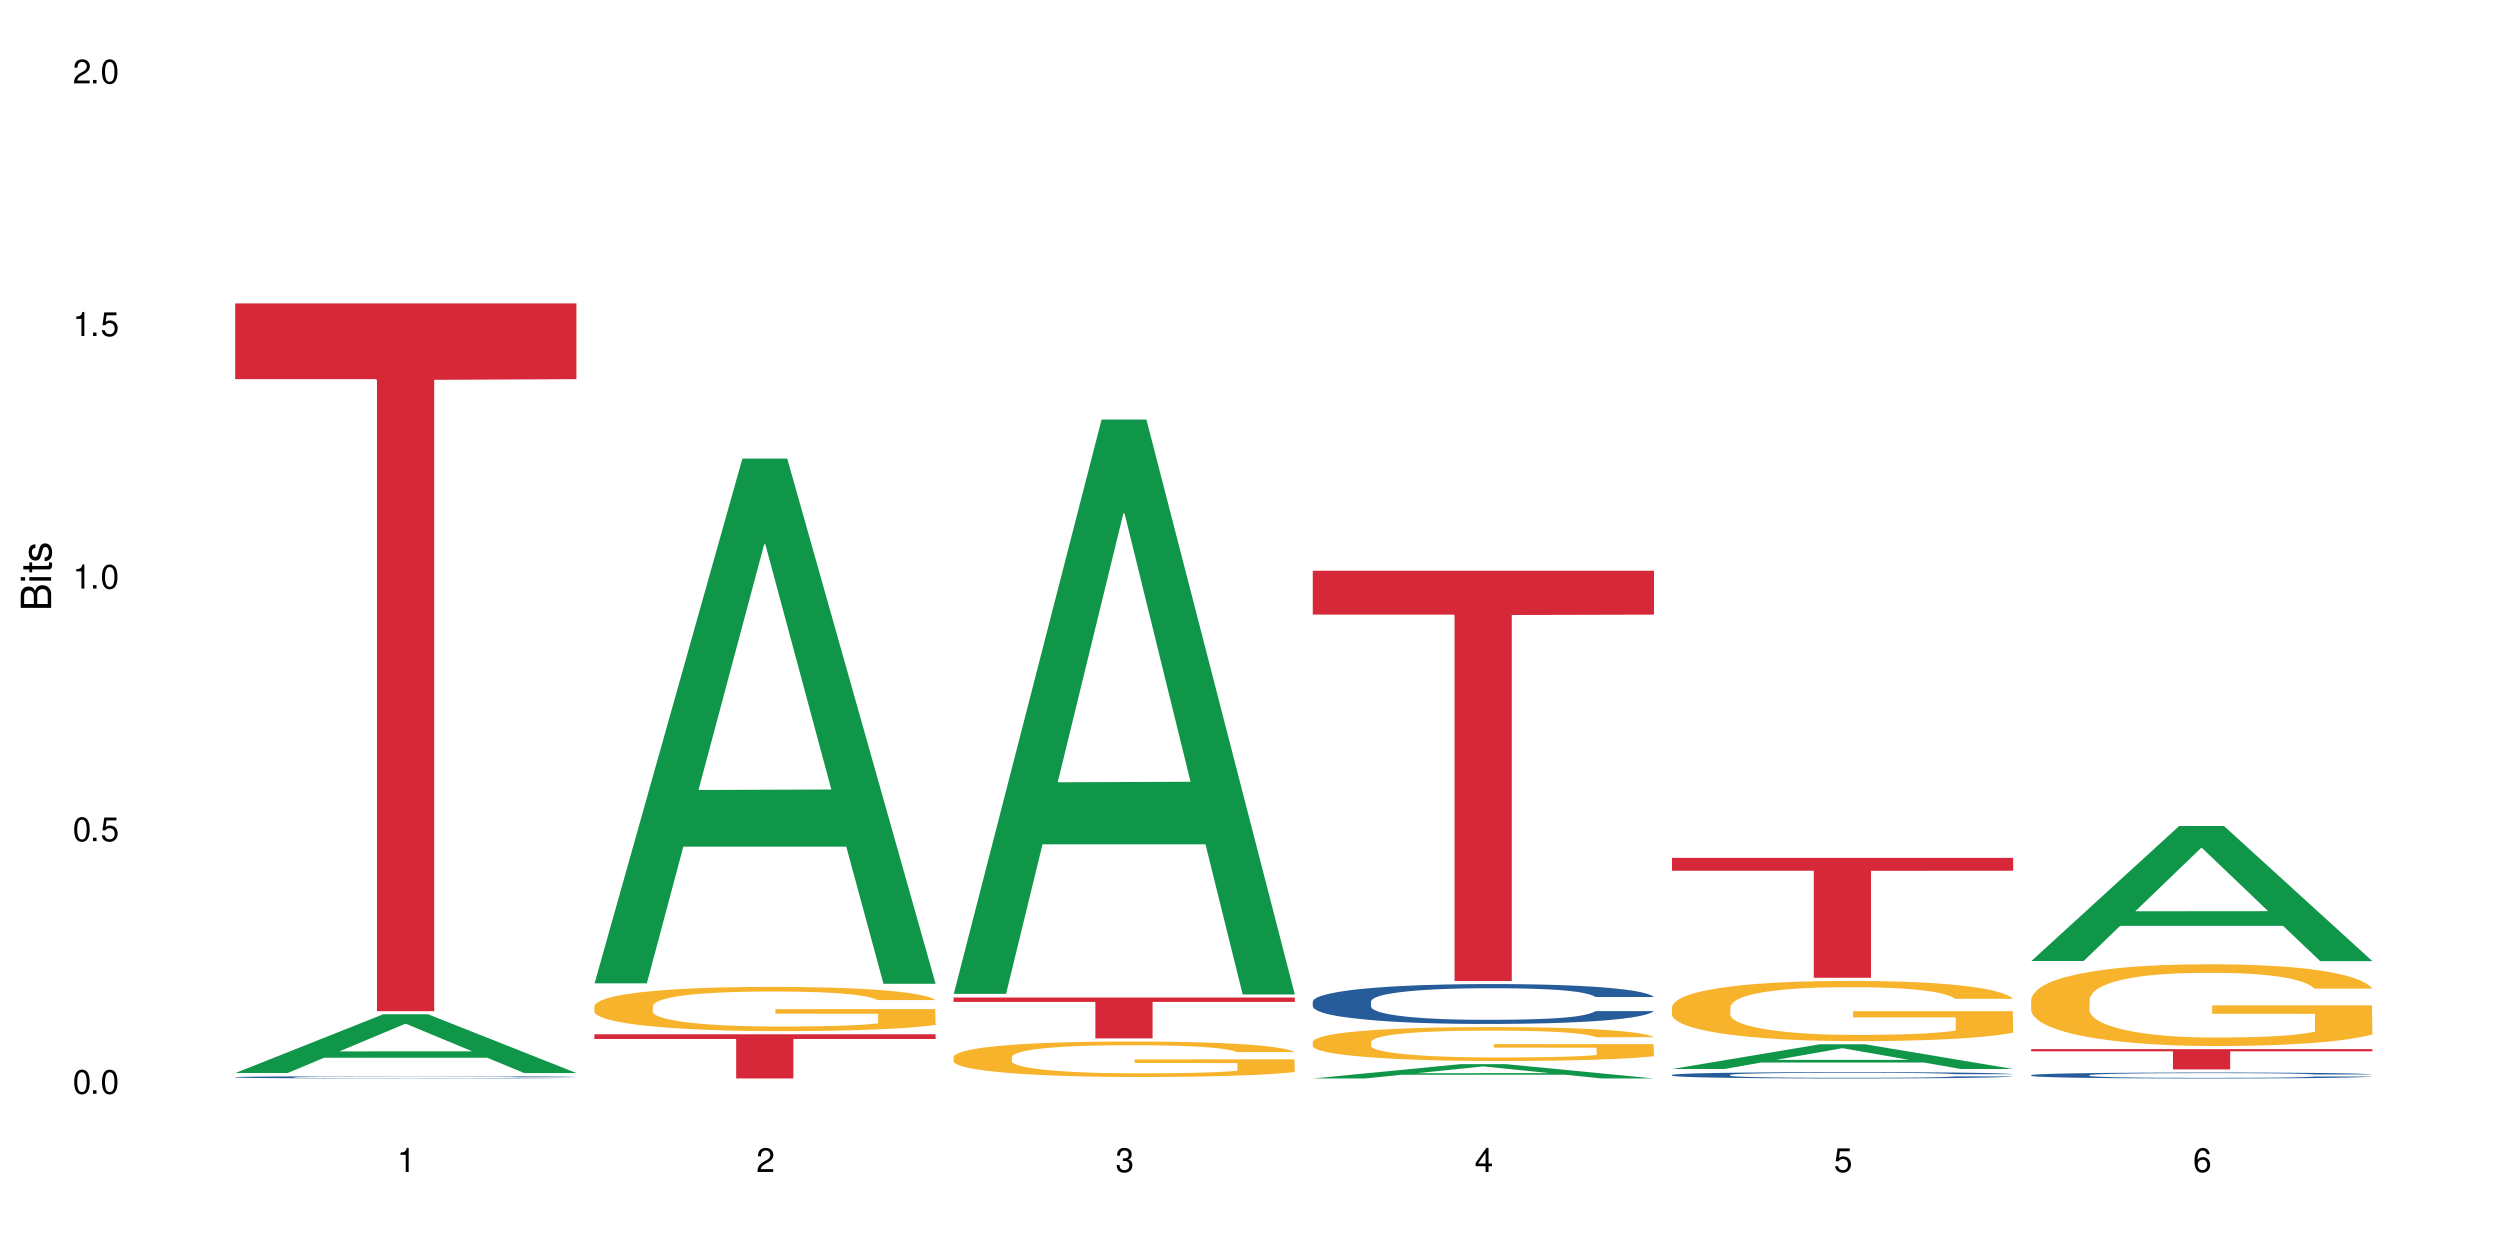 <?xml version="1.0" encoding="UTF-8"?>
<svg xmlns="http://www.w3.org/2000/svg" xmlns:xlink="http://www.w3.org/1999/xlink" width="720" height="360" viewBox="0 0 720 360">
<defs>
<g>
<g id="glyph-0-0">
</g>
<g id="glyph-0-1">
<path d="M 2.641 -6.938 C 2 -6.938 1.422 -6.656 1.078 -6.172 C 0.641 -5.562 0.406 -4.641 0.406 -3.359 C 0.406 -1.016 1.188 0.219 2.641 0.219 C 4.078 0.219 4.859 -1.016 4.859 -3.297 C 4.859 -4.641 4.656 -5.547 4.203 -6.172 C 3.844 -6.656 3.281 -6.938 2.641 -6.938 Z M 2.641 -6.188 C 3.547 -6.188 4 -5.25 4 -3.375 C 4 -1.406 3.562 -0.484 2.625 -0.484 C 1.734 -0.484 1.281 -1.438 1.281 -3.344 C 1.281 -5.25 1.734 -6.188 2.641 -6.188 Z M 2.641 -6.188 "/>
</g>
<g id="glyph-0-2">
<path d="M 1.828 -1 L 0.828 -1 L 0.828 0 L 1.828 0 Z M 1.828 -1 "/>
</g>
<g id="glyph-0-3">
<path d="M 4.562 -6.797 L 1.062 -6.797 L 0.547 -3.094 L 1.328 -3.094 C 1.719 -3.562 2.047 -3.734 2.578 -3.734 C 3.484 -3.734 4.062 -3.109 4.062 -2.094 C 4.062 -1.125 3.484 -0.531 2.578 -0.531 C 1.828 -0.531 1.375 -0.906 1.188 -1.672 L 0.328 -1.672 C 0.453 -1.109 0.547 -0.844 0.75 -0.594 C 1.125 -0.078 1.828 0.219 2.594 0.219 C 3.969 0.219 4.922 -0.781 4.922 -2.219 C 4.922 -3.562 4.031 -4.484 2.719 -4.484 C 2.25 -4.484 1.859 -4.359 1.469 -4.062 L 1.734 -5.969 L 4.562 -5.969 Z M 4.562 -6.797 "/>
</g>
<g id="glyph-0-4">
<path d="M 2.484 -4.938 L 2.484 0 L 3.328 0 L 3.328 -6.938 L 2.766 -6.938 C 2.469 -5.875 2.281 -5.734 0.984 -5.562 L 0.984 -4.938 Z M 2.484 -4.938 "/>
</g>
<g id="glyph-0-5">
<path d="M 4.859 -0.828 L 1.281 -0.828 C 1.359 -1.406 1.672 -1.781 2.5 -2.281 L 3.469 -2.828 C 4.406 -3.344 4.906 -4.062 4.906 -4.906 C 4.906 -5.484 4.672 -6.031 4.266 -6.406 C 3.859 -6.766 3.375 -6.938 2.719 -6.938 C 1.859 -6.938 1.219 -6.625 0.844 -6.031 C 0.609 -5.672 0.5 -5.234 0.484 -4.531 L 1.328 -4.531 C 1.359 -5.016 1.406 -5.281 1.531 -5.516 C 1.75 -5.938 2.188 -6.203 2.703 -6.203 C 3.469 -6.203 4.031 -5.641 4.031 -4.891 C 4.031 -4.344 3.719 -3.859 3.125 -3.516 L 2.234 -3 C 0.812 -2.172 0.406 -1.531 0.328 -0.016 L 4.859 -0.016 Z M 4.859 -0.828 "/>
</g>
<g id="glyph-0-6">
<path d="M 2.125 -3.188 L 2.578 -3.188 C 3.5 -3.188 3.984 -2.766 3.984 -1.922 C 3.984 -1.062 3.469 -0.531 2.594 -0.531 C 1.656 -0.531 1.203 -1 1.156 -2.016 L 0.312 -2.016 C 0.344 -1.453 0.438 -1.094 0.609 -0.781 C 0.953 -0.109 1.625 0.219 2.547 0.219 C 3.953 0.219 4.859 -0.625 4.859 -1.938 C 4.859 -2.828 4.516 -3.297 3.703 -3.594 C 4.344 -3.844 4.656 -4.328 4.656 -5.031 C 4.656 -6.219 3.875 -6.938 2.578 -6.938 C 1.203 -6.938 0.484 -6.172 0.453 -4.703 L 1.297 -4.703 C 1.312 -5.125 1.344 -5.359 1.453 -5.578 C 1.641 -5.969 2.062 -6.203 2.594 -6.203 C 3.344 -6.203 3.797 -5.75 3.797 -5 C 3.797 -4.516 3.609 -4.219 3.25 -4.047 C 3.016 -3.953 2.703 -3.922 2.125 -3.906 Z M 2.125 -3.188 "/>
</g>
<g id="glyph-0-7">
<path d="M 3.141 -1.672 L 3.141 0 L 3.984 0 L 3.984 -1.672 L 4.984 -1.672 L 4.984 -2.438 L 3.984 -2.438 L 3.984 -6.938 L 3.359 -6.938 L 0.266 -2.578 L 0.266 -1.672 Z M 3.141 -2.438 L 1 -2.438 L 3.141 -5.5 Z M 3.141 -2.438 "/>
</g>
<g id="glyph-0-8">
<path d="M 4.781 -5.125 C 4.609 -6.266 3.891 -6.938 2.844 -6.938 C 2.094 -6.938 1.422 -6.578 1.031 -5.953 C 0.594 -5.266 0.406 -4.422 0.406 -3.172 C 0.406 -2 0.578 -1.25 0.984 -0.641 C 1.359 -0.078 1.953 0.219 2.703 0.219 C 3.984 0.219 4.922 -0.75 4.922 -2.094 C 4.922 -3.375 4.062 -4.281 2.844 -4.281 C 2.172 -4.281 1.641 -4.031 1.281 -3.516 C 1.281 -5.234 1.828 -6.188 2.797 -6.188 C 3.391 -6.188 3.797 -5.797 3.938 -5.125 Z M 2.734 -3.531 C 3.547 -3.531 4.062 -2.953 4.062 -2.031 C 4.062 -1.156 3.484 -0.531 2.703 -0.531 C 1.922 -0.531 1.328 -1.188 1.328 -2.078 C 1.328 -2.938 1.906 -3.531 2.734 -3.531 Z M 2.734 -3.531 "/>
</g>
<g id="glyph-1-0">
</g>
<g id="glyph-1-1">
<path d="M 0 -0.953 L 0 -4.891 C 0 -5.719 -0.234 -6.344 -0.734 -6.797 C -1.188 -7.234 -1.812 -7.469 -2.5 -7.469 C -3.547 -7.469 -4.188 -7 -4.625 -5.875 C -4.984 -6.688 -5.625 -7.094 -6.531 -7.094 C -7.172 -7.094 -7.734 -6.859 -8.141 -6.391 C -8.562 -5.922 -8.75 -5.344 -8.75 -4.5 L -8.75 -0.953 Z M -4.984 -2.062 L -7.766 -2.062 L -7.766 -4.219 C -7.766 -4.844 -7.688 -5.203 -7.453 -5.5 C -7.219 -5.812 -6.859 -5.969 -6.375 -5.969 C -5.891 -5.969 -5.531 -5.812 -5.297 -5.5 C -5.062 -5.203 -4.984 -4.844 -4.984 -4.219 Z M -0.984 -2.062 L -4 -2.062 L -4 -4.781 C -4 -5.766 -3.438 -6.359 -2.484 -6.359 C -1.547 -6.359 -0.984 -5.766 -0.984 -4.781 Z M -0.984 -2.062 "/>
</g>
<g id="glyph-1-2">
<path d="M -6.281 -1.797 L -6.281 -0.797 L 0 -0.797 L 0 -1.797 Z M -8.75 -1.797 L -8.75 -0.797 L -7.484 -0.797 L -7.484 -1.797 Z M -8.75 -1.797 "/>
</g>
<g id="glyph-1-3">
<path d="M -6.281 -3.047 L -6.281 -2.016 L -8.016 -2.016 L -8.016 -1.016 L -6.281 -1.016 L -6.281 -0.172 L -5.469 -0.172 L -5.469 -1.016 L -0.719 -1.016 C -0.078 -1.016 0.281 -1.453 0.281 -2.234 C 0.281 -2.5 0.25 -2.719 0.188 -3.047 L -0.641 -3.047 C -0.609 -2.906 -0.594 -2.766 -0.594 -2.562 C -0.594 -2.141 -0.719 -2.016 -1.156 -2.016 L -5.469 -2.016 L -5.469 -3.047 Z M -6.281 -3.047 "/>
</g>
<g id="glyph-1-4">
<path d="M -4.531 -5.25 C -5.766 -5.25 -6.469 -4.422 -6.469 -2.969 C -6.469 -1.516 -5.719 -0.562 -4.547 -0.562 C -3.562 -0.562 -3.094 -1.062 -2.734 -2.562 L -2.516 -3.484 C -2.344 -4.188 -2.094 -4.469 -1.641 -4.469 C -1.047 -4.469 -0.641 -3.875 -0.641 -3 C -0.641 -2.453 -0.797 -2 -1.062 -1.75 C -1.25 -1.594 -1.422 -1.531 -1.875 -1.469 L -1.875 -0.406 C -0.422 -0.453 0.281 -1.266 0.281 -2.922 C 0.281 -4.5 -0.5 -5.516 -1.719 -5.516 C -2.656 -5.516 -3.172 -4.984 -3.469 -3.734 L -3.703 -2.766 C -3.891 -1.953 -4.156 -1.609 -4.594 -1.609 C -5.188 -1.609 -5.547 -2.125 -5.547 -2.938 C -5.547 -3.75 -5.203 -4.172 -4.531 -4.203 Z M -4.531 -5.25 "/>
</g>
</g>
</defs>
<rect x="-72" y="-36" width="864" height="432" fill="rgb(100%, 100%, 100%)" fill-opacity="1"/>
<path fill-rule="nonzero" fill="rgb(6.275%, 58.824%, 28.235%)" fill-opacity="1" d="M 67.73 309.027 L 67.836 309.012 L 110.359 292.113 L 123.273 292.113 L 166.008 309.043 L 150.992 309.043 L 140.281 304.625 L 93.352 304.625 L 82.852 309.027 L 67.73 309.027 L 97.863 302.797 L 135.977 302.781 L 116.973 294.879 L 116.766 294.863 L 116.555 294.91 L 97.758 302.781 L 97.863 302.797 Z M 67.73 309.027 "/>
<path fill-rule="nonzero" fill="rgb(14.51%, 36.078%, 60%)" fill-opacity="1" d="M 67.73 310.227 L 67.852 310.227 L 67.852 310.211 L 68.211 310.188 L 69.051 310.16 L 69.887 310.141 L 72.047 310.105 L 75.043 310.07 L 78.156 310.043 L 80.434 310.027 L 82.473 310.016 L 87.145 309.992 L 90.145 309.98 L 93.379 309.973 L 97.332 309.961 L 100.211 309.953 L 106.684 309.945 L 111.477 309.941 L 115.191 309.938 L 123.223 309.938 L 128.016 309.941 L 131.492 309.945 L 135.324 309.949 L 138.562 309.953 L 144.195 309.969 L 149.227 309.984 L 151.504 309.996 L 155.102 310.012 L 157.855 310.031 L 159.773 310.047 L 161.934 310.07 L 163.848 310.098 L 165.289 310.129 L 166.008 310.152 L 149.227 310.152 L 148.391 310.129 L 147.43 310.109 L 145.633 310.086 L 143.836 310.066 L 141.316 310.051 L 139.039 310.039 L 135.926 310.027 L 133.168 310.02 L 130.293 310.016 L 127.535 310.012 L 122.262 310.008 L 113.871 310.008 L 109.199 310.016 L 106.684 310.02 L 103.086 310.027 L 100.57 310.035 L 97.574 310.047 L 95.535 310.055 L 93.02 310.074 L 91.223 310.086 L 89.184 310.105 L 87.984 310.121 L 86.906 310.137 L 85.949 310.156 L 85.23 310.18 L 84.75 310.203 L 84.508 310.223 L 84.508 310.316 L 84.75 310.34 L 85.348 310.363 L 86.906 310.402 L 89.184 310.434 L 91.82 310.457 L 94.336 310.477 L 95.777 310.484 L 97.691 310.496 L 100.688 310.508 L 105.004 310.52 L 107.52 310.523 L 111.355 310.527 L 115.312 310.531 L 120.586 310.531 L 125.258 310.527 L 128.375 310.527 L 131.609 310.52 L 136.043 310.512 L 138.801 310.5 L 141.199 310.488 L 142.996 310.477 L 144.195 310.469 L 145.992 310.449 L 147.43 310.43 L 148.508 310.406 L 149.227 310.387 L 166.008 310.387 L 165.289 310.41 L 164.207 310.434 L 163.129 310.453 L 161.453 310.473 L 159.535 310.492 L 156.777 310.512 L 154.5 310.527 L 151.504 310.543 L 148.75 310.555 L 145.754 310.562 L 141.316 310.578 L 138.441 310.582 L 135.324 310.586 L 131.609 310.594 L 126.938 310.598 L 121.902 310.598 L 117.227 310.602 L 112.195 310.598 L 108.48 310.598 L 103.566 310.59 L 97.453 310.578 L 93.02 310.57 L 89.543 310.559 L 86.547 310.543 L 83.191 310.527 L 78.875 310.504 L 76.238 310.48 L 74.441 310.465 L 72.406 310.441 L 70.969 310.418 L 69.289 310.387 L 68.09 310.344 L 67.73 310.309 Z M 67.73 310.227 "/>
<path fill-rule="nonzero" fill="rgb(83.922%, 15.686%, 22.353%)" fill-opacity="1" d="M 67.73 87.379 L 166.008 87.379 L 166.008 109.199 L 125.047 109.391 L 125.047 291.219 L 108.57 291.219 L 108.57 109.582 L 108.332 109.199 L 67.73 109.199 Z M 67.73 87.379 "/>
<path fill-rule="nonzero" fill="rgb(6.275%, 58.824%, 28.235%)" fill-opacity="1" d="M 171.18 283.191 L 171.285 283.047 L 213.809 132.074 L 226.723 132.074 L 269.453 283.332 L 254.441 283.332 L 243.73 243.848 L 196.797 243.848 L 186.297 283.191 L 171.18 283.191 L 201.312 227.516 L 239.426 227.375 L 220.422 156.785 L 220.211 156.645 L 220 157.07 L 201.207 227.375 L 201.312 227.516 Z M 171.18 283.191 "/>
<path fill-rule="nonzero" fill="rgb(96.863%, 70.196%, 16.863%)" fill-opacity="1" d="M 171.18 289.684 L 171.297 289.672 L 171.297 289.441 L 171.777 288.918 L 172.977 288.195 L 174.535 287.602 L 176.211 287.137 L 177.293 286.895 L 179.09 286.543 L 180.648 286.289 L 184.602 285.766 L 189.637 285.277 L 192.391 285.066 L 195.508 284.867 L 199.941 284.648 L 201.98 284.566 L 208.211 284.379 L 215.281 284.266 L 223.074 284.23 L 226.668 284.242 L 231.582 284.289 L 238.293 284.414 L 242.129 284.531 L 245.125 284.648 L 248.242 284.801 L 252.078 285.031 L 255.672 285.312 L 258.547 285.59 L 261.426 285.938 L 263.82 286.312 L 265.859 286.719 L 267.656 287.207 L 268.734 287.613 L 269.453 288.02 L 252.797 288.02 L 251.836 287.613 L 250.758 287.301 L 248.961 286.918 L 247.164 286.637 L 245.363 286.414 L 242.008 286.113 L 239.133 285.926 L 235.539 285.766 L 232.062 285.66 L 228.105 285.59 L 225.711 285.566 L 219.359 285.566 L 213.605 285.648 L 210.25 285.742 L 207.852 285.836 L 204.496 286.008 L 202.461 286.148 L 201.262 286.242 L 197.664 286.602 L 195.27 286.93 L 193.949 287.148 L 192.273 287.496 L 191.074 287.812 L 189.754 288.277 L 189.035 288.625 L 188.078 289.418 L 187.957 291.512 L 188.316 291.953 L 189.035 292.43 L 189.996 292.848 L 191.434 293.289 L 192.871 293.629 L 195.387 294.082 L 197.547 294.383 L 199.223 294.582 L 202.461 294.895 L 203.777 295 L 206.895 295.211 L 210.129 295.371 L 214.086 295.512 L 217.082 295.582 L 221.875 295.641 L 227.988 295.641 L 235.18 295.57 L 239.73 295.477 L 242.848 295.383 L 244.887 295.305 L 247.402 295.176 L 249.199 295.059 L 250.879 294.93 L 252.914 294.734 L 252.914 291.953 L 223.312 291.941 L 223.312 290.637 L 269.336 290.625 L 269.453 295.176 L 266.938 295.488 L 263.82 295.793 L 260.824 296.023 L 257.711 296.223 L 253.273 296.441 L 249.68 296.582 L 244.168 296.746 L 239.133 296.852 L 233.859 296.918 L 229.184 296.953 L 223.672 296.965 L 218.758 296.941 L 213.484 296.875 L 209.289 296.781 L 205.457 296.664 L 201.621 296.512 L 196.828 296.27 L 193.711 296.07 L 190.473 295.828 L 187.238 295.535 L 184.363 295.223 L 182.445 294.977 L 180.527 294.699 L 178.488 294.348 L 176.57 293.953 L 175.133 293.594 L 173.816 293.188 L 172.855 292.801 L 171.898 292.277 L 171.418 291.859 L 171.18 291.5 Z M 171.18 289.684 "/>
<path fill-rule="nonzero" fill="rgb(83.922%, 15.686%, 22.353%)" fill-opacity="1" d="M 171.18 297.863 L 269.453 297.863 L 269.453 299.227 L 228.496 299.238 L 228.496 310.602 L 212.02 310.602 L 212.02 299.25 L 211.777 299.227 L 171.18 299.227 Z M 171.18 297.863 "/>
<path fill-rule="nonzero" fill="rgb(6.275%, 58.824%, 28.235%)" fill-opacity="1" d="M 274.629 286.242 L 274.73 286.086 L 317.254 120.828 L 330.168 120.828 L 372.902 286.398 L 357.887 286.398 L 347.18 243.176 L 300.246 243.176 L 289.746 286.242 L 274.629 286.242 L 304.762 225.301 L 342.875 225.145 L 323.871 147.879 L 323.66 147.723 L 323.449 148.188 L 304.656 225.145 L 304.762 225.301 Z M 274.629 286.242 "/>
<path fill-rule="nonzero" fill="rgb(96.863%, 70.196%, 16.863%)" fill-opacity="1" d="M 274.629 304.336 L 274.746 304.324 L 274.746 304.141 L 275.227 303.719 L 276.426 303.141 L 277.984 302.664 L 279.66 302.289 L 280.738 302.094 L 282.535 301.816 L 284.094 301.609 L 288.051 301.191 L 293.082 300.797 L 295.84 300.629 L 298.957 300.473 L 303.391 300.293 L 305.43 300.227 L 311.66 300.078 L 318.73 299.984 L 326.52 299.957 L 330.117 299.969 L 335.031 300.004 L 341.742 300.105 L 345.578 300.199 L 348.574 300.293 L 351.688 300.414 L 355.523 300.602 L 359.121 300.824 L 361.996 301.051 L 364.871 301.328 L 367.27 301.629 L 369.309 301.953 L 371.105 302.348 L 372.184 302.672 L 372.902 303 L 356.242 303 L 355.285 302.672 L 354.207 302.422 L 352.41 302.113 L 350.609 301.891 L 348.812 301.711 L 345.457 301.469 L 342.582 301.32 L 338.984 301.191 L 335.512 301.105 L 331.555 301.051 L 329.156 301.031 L 322.805 301.031 L 317.055 301.098 L 313.699 301.172 L 311.301 301.246 L 307.945 301.387 L 305.906 301.496 L 304.707 301.574 L 301.113 301.863 L 298.715 302.121 L 297.398 302.301 L 295.719 302.582 L 294.523 302.832 L 293.203 303.207 L 292.484 303.484 L 291.527 304.121 L 291.406 305.801 L 291.766 306.156 L 292.484 306.539 L 293.441 306.875 L 294.883 307.227 L 296.32 307.5 L 298.836 307.863 L 300.992 308.105 L 302.672 308.266 L 305.906 308.516 L 307.227 308.602 L 310.34 308.77 L 313.578 308.898 L 317.531 309.012 L 320.527 309.066 L 325.324 309.113 L 331.434 309.113 L 338.625 309.059 L 343.18 308.984 L 346.297 308.91 L 348.332 308.844 L 350.852 308.742 L 352.648 308.648 L 354.324 308.543 L 356.363 308.387 L 356.363 306.156 L 326.762 306.145 L 326.762 305.102 L 372.781 305.09 L 372.902 308.742 L 370.387 308.992 L 367.27 309.234 L 364.273 309.422 L 361.156 309.582 L 356.723 309.758 L 353.129 309.871 L 347.613 310 L 342.582 310.086 L 337.309 310.141 L 332.633 310.168 L 327.121 310.176 L 322.207 310.16 L 316.934 310.102 L 312.738 310.027 L 308.902 309.934 L 305.07 309.812 L 300.273 309.617 L 297.16 309.461 L 293.922 309.262 L 290.688 309.031 L 287.809 308.777 L 285.895 308.582 L 283.977 308.359 L 281.938 308.078 L 280.02 307.762 L 278.582 307.473 L 277.262 307.145 L 276.305 306.836 L 275.348 306.418 L 274.867 306.082 L 274.629 305.789 Z M 274.629 304.336 "/>
<path fill-rule="nonzero" fill="rgb(83.922%, 15.686%, 22.353%)" fill-opacity="1" d="M 274.629 287.293 L 372.902 287.293 L 372.902 288.555 L 331.945 288.562 L 331.945 299.062 L 315.465 299.062 L 315.465 288.574 L 315.227 288.555 L 274.629 288.555 Z M 274.629 287.293 "/>
<path fill-rule="nonzero" fill="rgb(6.275%, 58.824%, 28.235%)" fill-opacity="1" d="M 378.074 310.598 L 378.18 310.594 L 420.703 306.465 L 433.617 306.465 L 476.352 310.602 L 461.336 310.602 L 450.625 309.52 L 403.695 309.52 L 393.195 310.598 L 378.074 310.598 L 408.207 309.074 L 446.32 309.07 L 427.316 307.141 L 427.109 307.137 L 426.898 307.148 L 408.105 309.07 L 408.207 309.074 Z M 378.074 310.598 "/>
<path fill-rule="nonzero" fill="rgb(14.51%, 36.078%, 60%)" fill-opacity="1" d="M 378.074 288.414 L 378.195 288.402 L 378.195 288.152 L 378.555 287.754 L 379.395 287.25 L 380.23 286.902 L 382.391 286.285 L 385.387 285.684 L 388.5 285.223 L 390.777 284.949 L 392.816 284.742 L 397.492 284.352 L 400.488 284.152 L 403.723 283.977 L 407.676 283.797 L 410.555 283.691 L 417.027 283.523 L 421.82 283.449 L 425.535 283.418 L 433.566 283.418 L 438.359 283.461 L 441.836 283.512 L 445.668 283.598 L 448.906 283.691 L 454.539 283.922 L 459.57 284.215 L 461.848 284.383 L 465.445 284.711 L 468.199 285.023 L 470.117 285.297 L 472.277 285.684 L 474.191 286.156 L 475.633 286.691 L 476.352 287.145 L 459.57 287.145 L 458.734 286.723 L 457.773 286.398 L 455.977 285.969 L 454.18 285.664 L 451.66 285.359 L 449.383 285.16 L 446.27 284.961 L 443.512 284.836 L 440.637 284.742 L 437.879 284.68 L 432.605 284.613 L 426.492 284.613 L 424.215 284.637 L 419.543 284.719 L 417.027 284.793 L 413.43 284.941 L 410.914 285.078 L 407.918 285.285 L 405.879 285.465 L 403.363 285.738 L 401.566 285.98 L 399.527 286.324 L 398.328 286.59 L 397.25 286.883 L 396.293 287.227 L 395.574 287.594 L 395.094 287.984 L 394.855 288.363 L 394.855 289.988 L 395.094 290.367 L 395.691 290.809 L 397.25 291.449 L 399.527 292.004 L 402.164 292.445 L 404.68 292.758 L 406.121 292.906 L 408.035 293.074 L 411.035 293.285 L 415.348 293.492 L 417.863 293.578 L 421.699 293.66 L 425.656 293.703 L 430.93 293.703 L 435.602 293.66 L 438.719 293.609 L 441.953 293.527 L 446.387 293.348 L 449.145 293.18 L 451.543 292.98 L 453.34 292.781 L 454.539 292.613 L 456.336 292.285 L 457.773 291.93 L 458.852 291.562 L 459.57 291.207 L 476.352 291.207 L 475.633 291.625 L 474.555 292.035 L 473.473 292.34 L 471.797 292.707 L 469.879 293.031 L 467.121 293.398 L 464.844 293.641 L 461.848 293.902 L 459.094 294.102 L 456.098 294.281 L 451.66 294.492 L 448.785 294.598 L 445.668 294.691 L 441.953 294.773 L 437.281 294.848 L 432.246 294.891 L 427.574 294.898 L 422.539 294.879 L 418.824 294.836 L 413.91 294.742 L 407.797 294.555 L 403.363 294.355 L 399.887 294.156 L 396.891 293.945 L 393.535 293.66 L 389.223 293.199 L 386.586 292.844 L 384.785 292.551 L 382.75 292.141 L 381.312 291.773 L 379.633 291.184 L 378.434 290.441 L 378.074 289.863 Z M 378.074 288.414 "/>
<path fill-rule="nonzero" fill="rgb(96.863%, 70.196%, 16.863%)" fill-opacity="1" d="M 378.074 299.98 L 378.195 299.973 L 378.195 299.793 L 378.676 299.395 L 379.871 298.84 L 381.43 298.383 L 383.109 298.027 L 384.188 297.84 L 385.984 297.574 L 387.543 297.375 L 391.496 296.977 L 396.531 296.602 L 399.289 296.438 L 402.402 296.289 L 406.84 296.117 L 408.875 296.055 L 415.109 295.914 L 422.18 295.824 L 429.969 295.797 L 433.566 295.805 L 438.48 295.84 L 445.191 295.941 L 449.023 296.027 L 452.02 296.117 L 455.137 296.234 L 458.973 296.414 L 462.566 296.625 L 465.445 296.84 L 468.32 297.109 L 470.719 297.395 L 472.754 297.707 L 474.555 298.082 L 475.633 298.395 L 476.352 298.707 L 459.691 298.707 L 458.734 298.395 L 457.652 298.152 L 455.855 297.859 L 454.059 297.645 L 452.262 297.473 L 448.906 297.242 L 446.027 297.102 L 442.434 296.977 L 438.957 296.895 L 435.004 296.84 L 432.605 296.824 L 426.254 296.824 L 420.5 296.887 L 417.145 296.957 L 414.75 297.027 L 411.395 297.164 L 409.355 297.27 L 408.156 297.34 L 404.562 297.617 L 402.164 297.867 L 400.848 298.035 L 399.168 298.305 L 397.969 298.547 L 396.652 298.902 L 395.934 299.168 L 394.973 299.777 L 394.855 301.383 L 395.215 301.723 L 395.934 302.086 L 396.891 302.41 L 398.328 302.75 L 399.766 303.008 L 402.285 303.355 L 404.441 303.586 L 406.121 303.738 L 409.355 303.98 L 410.672 304.059 L 413.789 304.219 L 417.027 304.344 L 420.98 304.453 L 423.977 304.508 L 428.77 304.551 L 434.883 304.551 L 442.074 304.496 L 446.629 304.426 L 449.746 304.355 L 451.781 304.293 L 454.297 304.195 L 456.098 304.105 L 457.773 304.008 L 459.812 303.855 L 459.812 301.723 L 430.211 301.715 L 430.211 300.715 L 476.23 300.703 L 476.352 304.195 L 473.832 304.434 L 470.719 304.668 L 467.723 304.844 L 464.605 304.996 L 460.172 305.168 L 456.574 305.273 L 451.062 305.398 L 446.027 305.48 L 440.754 305.531 L 436.082 305.559 L 430.57 305.566 L 425.656 305.551 L 420.383 305.496 L 416.188 305.426 L 412.352 305.336 L 408.516 305.219 L 403.723 305.031 L 400.605 304.883 L 397.371 304.695 L 394.133 304.469 L 391.258 304.23 L 389.34 304.043 L 387.422 303.828 L 385.387 303.559 L 383.469 303.258 L 382.031 302.98 L 380.711 302.668 L 379.754 302.375 L 378.793 301.973 L 378.316 301.652 L 378.074 301.375 Z M 378.074 299.98 "/>
<path fill-rule="nonzero" fill="rgb(83.922%, 15.686%, 22.353%)" fill-opacity="1" d="M 378.074 164.363 L 476.352 164.363 L 476.352 177.012 L 435.391 177.121 L 435.391 282.523 L 418.914 282.523 L 418.914 177.234 L 418.676 177.012 L 378.074 177.012 Z M 378.074 164.363 "/>
<path fill-rule="nonzero" fill="rgb(6.275%, 58.824%, 28.235%)" fill-opacity="1" d="M 481.523 307.871 L 481.629 307.863 L 524.152 300.742 L 537.066 300.742 L 579.797 307.879 L 564.785 307.879 L 554.074 306.016 L 507.141 306.016 L 496.641 307.871 L 481.523 307.871 L 511.656 305.246 L 549.77 305.238 L 530.766 301.906 L 530.555 301.902 L 530.348 301.922 L 511.551 305.238 L 511.656 305.246 Z M 481.523 307.871 "/>
<path fill-rule="nonzero" fill="rgb(14.51%, 36.078%, 60%)" fill-opacity="1" d="M 481.523 309.566 L 481.645 309.566 L 481.645 309.527 L 482.004 309.465 L 482.84 309.383 L 483.68 309.328 L 485.836 309.23 L 488.832 309.133 L 491.949 309.062 L 494.227 309.016 L 496.266 308.984 L 500.938 308.922 L 503.934 308.891 L 507.172 308.863 L 511.125 308.832 L 514 308.816 L 520.473 308.789 L 525.27 308.777 L 528.984 308.773 L 537.012 308.773 L 541.809 308.781 L 545.281 308.789 L 549.117 308.801 L 552.352 308.816 L 557.984 308.855 L 563.02 308.902 L 565.297 308.926 L 568.891 308.98 L 571.648 309.027 L 573.566 309.074 L 575.723 309.133 L 577.641 309.211 L 579.078 309.293 L 579.797 309.367 L 563.02 309.367 L 562.18 309.301 L 561.223 309.246 L 559.426 309.18 L 557.625 309.133 L 555.109 309.082 L 552.832 309.051 L 549.715 309.02 L 546.961 309 L 544.082 308.984 L 541.328 308.973 L 536.055 308.965 L 529.941 308.965 L 527.664 308.969 L 522.992 308.98 L 520.473 308.992 L 516.879 309.016 L 514.363 309.039 L 511.367 309.07 L 509.328 309.098 L 506.812 309.145 L 505.012 309.18 L 502.977 309.234 L 501.777 309.277 L 500.699 309.324 L 499.738 309.379 L 499.02 309.438 L 498.543 309.5 L 498.301 309.559 L 498.301 309.82 L 498.543 309.879 L 499.141 309.949 L 500.699 310.051 L 502.977 310.141 L 505.613 310.211 L 508.129 310.258 L 509.566 310.281 L 511.484 310.309 L 514.48 310.344 L 518.797 310.375 L 521.312 310.391 L 525.148 310.402 L 529.102 310.41 L 534.375 310.41 L 539.051 310.402 L 542.168 310.395 L 545.402 310.383 L 549.836 310.352 L 552.594 310.324 L 554.988 310.293 L 556.789 310.262 L 557.984 310.234 L 559.785 310.184 L 561.223 310.129 L 562.301 310.07 L 563.02 310.012 L 579.797 310.012 L 579.078 310.078 L 578 310.145 L 576.922 310.191 L 575.246 310.25 L 573.328 310.305 L 570.57 310.359 L 568.293 310.398 L 565.297 310.441 L 562.539 310.473 L 559.543 310.5 L 555.109 310.535 L 552.234 310.551 L 549.117 310.566 L 545.402 310.578 L 540.727 310.59 L 535.695 310.598 L 531.02 310.602 L 525.988 310.598 L 522.27 310.59 L 517.359 310.574 L 511.246 310.543 L 506.812 310.512 L 503.336 310.48 L 500.34 310.449 L 496.984 310.402 L 492.668 310.328 L 490.031 310.273 L 488.234 310.227 L 486.195 310.16 L 484.758 310.102 L 483.082 310.008 L 481.883 309.891 L 481.523 309.797 Z M 481.523 309.566 "/>
<path fill-rule="nonzero" fill="rgb(96.863%, 70.196%, 16.863%)" fill-opacity="1" d="M 481.523 289.93 L 481.645 289.914 L 481.645 289.598 L 482.121 288.887 L 483.32 287.902 L 484.879 287.094 L 486.555 286.461 L 487.637 286.129 L 489.434 285.652 L 490.992 285.305 L 494.945 284.594 L 499.98 283.926 L 502.734 283.641 L 505.852 283.371 L 510.285 283.07 L 512.324 282.961 L 518.555 282.707 L 525.629 282.551 L 533.418 282.5 L 537.012 282.516 L 541.926 282.582 L 548.637 282.754 L 552.473 282.914 L 555.469 283.07 L 558.586 283.277 L 562.422 283.594 L 566.016 283.977 L 568.891 284.355 L 571.77 284.828 L 574.164 285.336 L 576.203 285.891 L 578 286.555 L 579.078 287.109 L 579.797 287.664 L 563.141 287.664 L 562.18 287.109 L 561.102 286.684 L 559.305 286.16 L 557.508 285.781 L 555.711 285.48 L 552.352 285.066 L 549.477 284.812 L 545.883 284.594 L 542.406 284.449 L 538.449 284.355 L 536.055 284.324 L 529.703 284.324 L 523.949 284.434 L 520.594 284.562 L 518.195 284.688 L 514.84 284.926 L 512.805 285.113 L 511.605 285.242 L 508.008 285.734 L 505.613 286.176 L 504.293 286.477 L 502.617 286.953 L 501.418 287.379 L 500.098 288.016 L 499.379 288.488 L 498.422 289.566 L 498.301 292.418 L 498.66 293.02 L 499.379 293.668 L 500.34 294.238 L 501.777 294.84 L 503.215 295.301 L 505.73 295.918 L 507.891 296.328 L 509.566 296.598 L 512.805 297.027 L 514.121 297.168 L 517.238 297.453 L 520.473 297.676 L 524.43 297.867 L 527.426 297.961 L 532.219 298.039 L 538.332 298.039 L 545.523 297.945 L 550.078 297.82 L 553.191 297.691 L 555.23 297.582 L 557.746 297.406 L 559.543 297.25 L 561.223 297.074 L 563.258 296.805 L 563.258 293.02 L 533.656 293.004 L 533.656 291.23 L 579.68 291.215 L 579.797 297.406 L 577.281 297.836 L 574.164 298.246 L 571.168 298.562 L 568.055 298.832 L 563.617 299.133 L 560.023 299.324 L 554.512 299.547 L 549.477 299.688 L 544.203 299.781 L 539.531 299.832 L 534.016 299.848 L 529.102 299.812 L 523.828 299.719 L 519.637 299.594 L 515.801 299.434 L 511.965 299.227 L 507.172 298.895 L 504.055 298.625 L 500.82 298.293 L 497.582 297.898 L 494.707 297.469 L 492.789 297.137 L 490.871 296.758 L 488.832 296.281 L 486.918 295.742 L 485.477 295.254 L 484.16 294.699 L 483.199 294.176 L 482.242 293.461 L 481.762 292.891 L 481.523 292.402 Z M 481.523 289.93 "/>
<path fill-rule="nonzero" fill="rgb(83.922%, 15.686%, 22.353%)" fill-opacity="1" d="M 481.523 247.062 L 579.797 247.062 L 579.797 250.762 L 538.84 250.793 L 538.84 281.605 L 522.363 281.605 L 522.363 250.824 L 522.121 250.762 L 481.523 250.762 Z M 481.523 247.062 "/>
<path fill-rule="nonzero" fill="rgb(6.275%, 58.824%, 28.235%)" fill-opacity="1" d="M 584.973 276.777 L 585.074 276.738 L 627.598 237.891 L 640.512 237.891 L 683.246 276.812 L 668.23 276.812 L 657.523 266.652 L 610.59 266.652 L 600.09 276.777 L 584.973 276.777 L 615.105 262.449 L 653.219 262.414 L 634.215 244.25 L 634.004 244.215 L 633.793 244.324 L 615 262.414 L 615.105 262.449 Z M 584.973 276.777 "/>
<path fill-rule="nonzero" fill="rgb(14.51%, 36.078%, 60%)" fill-opacity="1" d="M 584.973 309.633 L 585.09 309.633 L 585.09 309.594 L 585.449 309.535 L 586.289 309.461 L 587.129 309.406 L 589.285 309.316 L 592.281 309.227 L 595.398 309.156 L 597.676 309.117 L 599.711 309.086 L 604.387 309.027 L 607.383 309 L 610.617 308.973 L 614.574 308.945 L 617.449 308.93 L 623.922 308.906 L 628.715 308.895 L 632.43 308.891 L 640.461 308.891 L 645.254 308.895 L 648.73 308.902 L 652.566 308.914 L 655.801 308.93 L 661.434 308.965 L 666.469 309.008 L 668.746 309.031 L 672.34 309.082 L 675.098 309.129 L 677.016 309.168 L 679.172 309.227 L 681.09 309.297 L 682.527 309.375 L 683.246 309.445 L 666.469 309.445 L 665.629 309.383 L 664.672 309.332 L 662.871 309.27 L 661.074 309.223 L 658.559 309.18 L 656.281 309.148 L 653.164 309.117 L 650.406 309.102 L 647.531 309.086 L 644.773 309.078 L 639.504 309.066 L 633.391 309.066 L 631.113 309.07 L 626.438 309.082 L 623.922 309.094 L 620.328 309.117 L 617.809 309.137 L 614.812 309.168 L 612.777 309.195 L 610.258 309.234 L 608.461 309.27 L 606.426 309.32 L 605.227 309.359 L 604.148 309.406 L 603.188 309.457 L 602.469 309.512 L 601.988 309.57 L 601.75 309.625 L 601.75 309.867 L 601.988 309.926 L 602.59 309.988 L 604.148 310.086 L 606.426 310.168 L 609.059 310.234 L 611.578 310.281 L 613.016 310.301 L 614.934 310.328 L 617.93 310.359 L 622.242 310.391 L 624.762 310.402 L 628.598 310.414 L 632.551 310.422 L 637.824 310.422 L 642.5 310.414 L 645.613 310.406 L 648.852 310.395 L 653.285 310.367 L 656.043 310.344 L 658.438 310.312 L 660.234 310.285 L 661.434 310.258 L 663.23 310.211 L 664.672 310.156 L 665.75 310.102 L 666.469 310.051 L 683.246 310.051 L 682.527 310.113 L 681.449 310.172 L 680.371 310.219 L 678.691 310.273 L 676.773 310.32 L 674.02 310.375 L 671.742 310.414 L 668.746 310.453 L 665.988 310.48 L 662.992 310.508 L 658.559 310.539 L 655.68 310.555 L 652.566 310.57 L 648.852 310.582 L 644.176 310.594 L 639.141 310.598 L 634.469 310.602 L 629.434 310.598 L 625.719 310.59 L 620.805 310.578 L 614.695 310.547 L 610.258 310.52 L 606.785 310.488 L 603.789 310.457 L 600.43 310.414 L 596.117 310.348 L 593.48 310.293 L 591.684 310.25 L 589.645 310.188 L 588.207 310.133 L 586.527 310.047 L 585.332 309.934 L 584.973 309.848 Z M 584.973 309.633 "/>
<path fill-rule="nonzero" fill="rgb(96.863%, 70.196%, 16.863%)" fill-opacity="1" d="M 584.973 287.793 L 585.09 287.773 L 585.09 287.344 L 585.57 286.375 L 586.77 285.043 L 588.328 283.945 L 590.004 283.086 L 591.082 282.633 L 592.883 281.988 L 594.438 281.516 L 598.395 280.547 L 603.426 279.645 L 606.184 279.258 L 609.301 278.891 L 613.734 278.484 L 615.773 278.332 L 622.004 277.988 L 629.074 277.773 L 636.867 277.707 L 640.461 277.73 L 645.375 277.816 L 652.086 278.055 L 655.922 278.27 L 658.918 278.484 L 662.035 278.762 L 665.867 279.191 L 669.465 279.707 L 672.34 280.227 L 675.215 280.871 L 677.613 281.559 L 679.652 282.312 L 681.449 283.215 L 682.527 283.969 L 683.246 284.719 L 666.586 284.719 L 665.629 283.969 L 664.551 283.387 L 662.754 282.676 L 660.953 282.16 L 659.156 281.75 L 655.801 281.191 L 652.926 280.848 L 649.328 280.547 L 645.855 280.355 L 641.898 280.227 L 639.504 280.184 L 633.148 280.184 L 627.398 280.332 L 624.043 280.504 L 621.645 280.676 L 618.289 281 L 616.25 281.258 L 615.055 281.43 L 611.457 282.098 L 609.059 282.699 L 607.742 283.105 L 606.062 283.75 L 604.867 284.332 L 603.547 285.191 L 602.828 285.836 L 601.871 287.301 L 601.75 291.172 L 602.109 291.988 L 602.828 292.871 L 603.789 293.645 L 605.227 294.461 L 606.664 295.086 L 609.18 295.922 L 611.336 296.484 L 613.016 296.848 L 616.25 297.43 L 617.57 297.621 L 620.688 298.008 L 623.922 298.309 L 627.875 298.57 L 630.871 298.699 L 635.668 298.805 L 641.777 298.805 L 648.969 298.676 L 653.523 298.504 L 656.641 298.332 L 658.676 298.18 L 661.195 297.945 L 662.992 297.73 L 664.672 297.492 L 666.707 297.129 L 666.707 291.988 L 637.105 291.965 L 637.105 289.559 L 683.125 289.535 L 683.246 297.945 L 680.73 298.527 L 677.613 299.086 L 674.617 299.516 L 671.5 299.879 L 667.066 300.289 L 663.473 300.547 L 657.957 300.848 L 652.926 301.043 L 647.652 301.172 L 642.977 301.234 L 637.465 301.258 L 632.551 301.215 L 627.277 301.086 L 623.082 300.914 L 619.246 300.699 L 615.414 300.418 L 610.617 299.965 L 607.504 299.602 L 604.266 299.148 L 601.031 298.613 L 598.156 298.031 L 596.238 297.578 L 594.32 297.062 L 592.281 296.418 L 590.363 295.688 L 588.926 295.02 L 587.609 294.27 L 586.648 293.559 L 585.691 292.59 L 585.211 291.816 L 584.973 291.148 Z M 584.973 287.793 "/>
<path fill-rule="nonzero" fill="rgb(83.922%, 15.686%, 22.353%)" fill-opacity="1" d="M 584.973 302.152 L 683.246 302.152 L 683.246 302.777 L 642.289 302.785 L 642.289 307.992 L 625.809 307.992 L 625.809 302.789 L 625.57 302.777 L 584.973 302.777 Z M 584.973 302.152 "/>
<g fill="rgb(0%, 0%, 0%)" fill-opacity="1">
<use xlink:href="#glyph-0-1" x="20.965" y="314.993"/>
<use xlink:href="#glyph-0-2" x="25.965" y="314.993"/>
<use xlink:href="#glyph-0-1" x="28.965" y="314.993"/>
</g>
<g fill="rgb(0%, 0%, 0%)" fill-opacity="1">
<use xlink:href="#glyph-0-1" x="20.965" y="242.251"/>
<use xlink:href="#glyph-0-2" x="25.965" y="242.251"/>
<use xlink:href="#glyph-0-3" x="28.965" y="242.251"/>
</g>
<g fill="rgb(0%, 0%, 0%)" fill-opacity="1">
<use xlink:href="#glyph-0-4" x="20.965" y="169.509"/>
<use xlink:href="#glyph-0-2" x="25.965" y="169.509"/>
<use xlink:href="#glyph-0-1" x="28.965" y="169.509"/>
</g>
<g fill="rgb(0%, 0%, 0%)" fill-opacity="1">
<use xlink:href="#glyph-0-4" x="20.965" y="96.767"/>
<use xlink:href="#glyph-0-2" x="25.965" y="96.767"/>
<use xlink:href="#glyph-0-3" x="28.965" y="96.767"/>
</g>
<g fill="rgb(0%, 0%, 0%)" fill-opacity="1">
<use xlink:href="#glyph-0-5" x="20.965" y="24.024"/>
<use xlink:href="#glyph-0-2" x="25.965" y="24.024"/>
<use xlink:href="#glyph-0-1" x="28.965" y="24.024"/>
</g>
<g fill="rgb(0%, 0%, 0%)" fill-opacity="1">
<use xlink:href="#glyph-0-4" x="114.367" y="337.532"/>
</g>
<g fill="rgb(0%, 0%, 0%)" fill-opacity="1">
<use xlink:href="#glyph-0-5" x="217.816" y="337.532"/>
</g>
<g fill="rgb(0%, 0%, 0%)" fill-opacity="1">
<use xlink:href="#glyph-0-6" x="321.266" y="337.532"/>
</g>
<g fill="rgb(0%, 0%, 0%)" fill-opacity="1">
<use xlink:href="#glyph-0-7" x="424.711" y="337.532"/>
</g>
<g fill="rgb(0%, 0%, 0%)" fill-opacity="1">
<use xlink:href="#glyph-0-3" x="528.16" y="337.532"/>
</g>
<g fill="rgb(0%, 0%, 0%)" fill-opacity="1">
<use xlink:href="#glyph-0-8" x="631.609" y="337.532"/>
</g>
<g fill="rgb(0%, 0%, 0%)" fill-opacity="1">
<use xlink:href="#glyph-1-1" x="14.725" y="176.012"/>
<use xlink:href="#glyph-1-2" x="14.725" y="168.012"/>
<use xlink:href="#glyph-1-3" x="14.725" y="165.012"/>
<use xlink:href="#glyph-1-4" x="14.725" y="162.012"/>
</g>
</svg>
